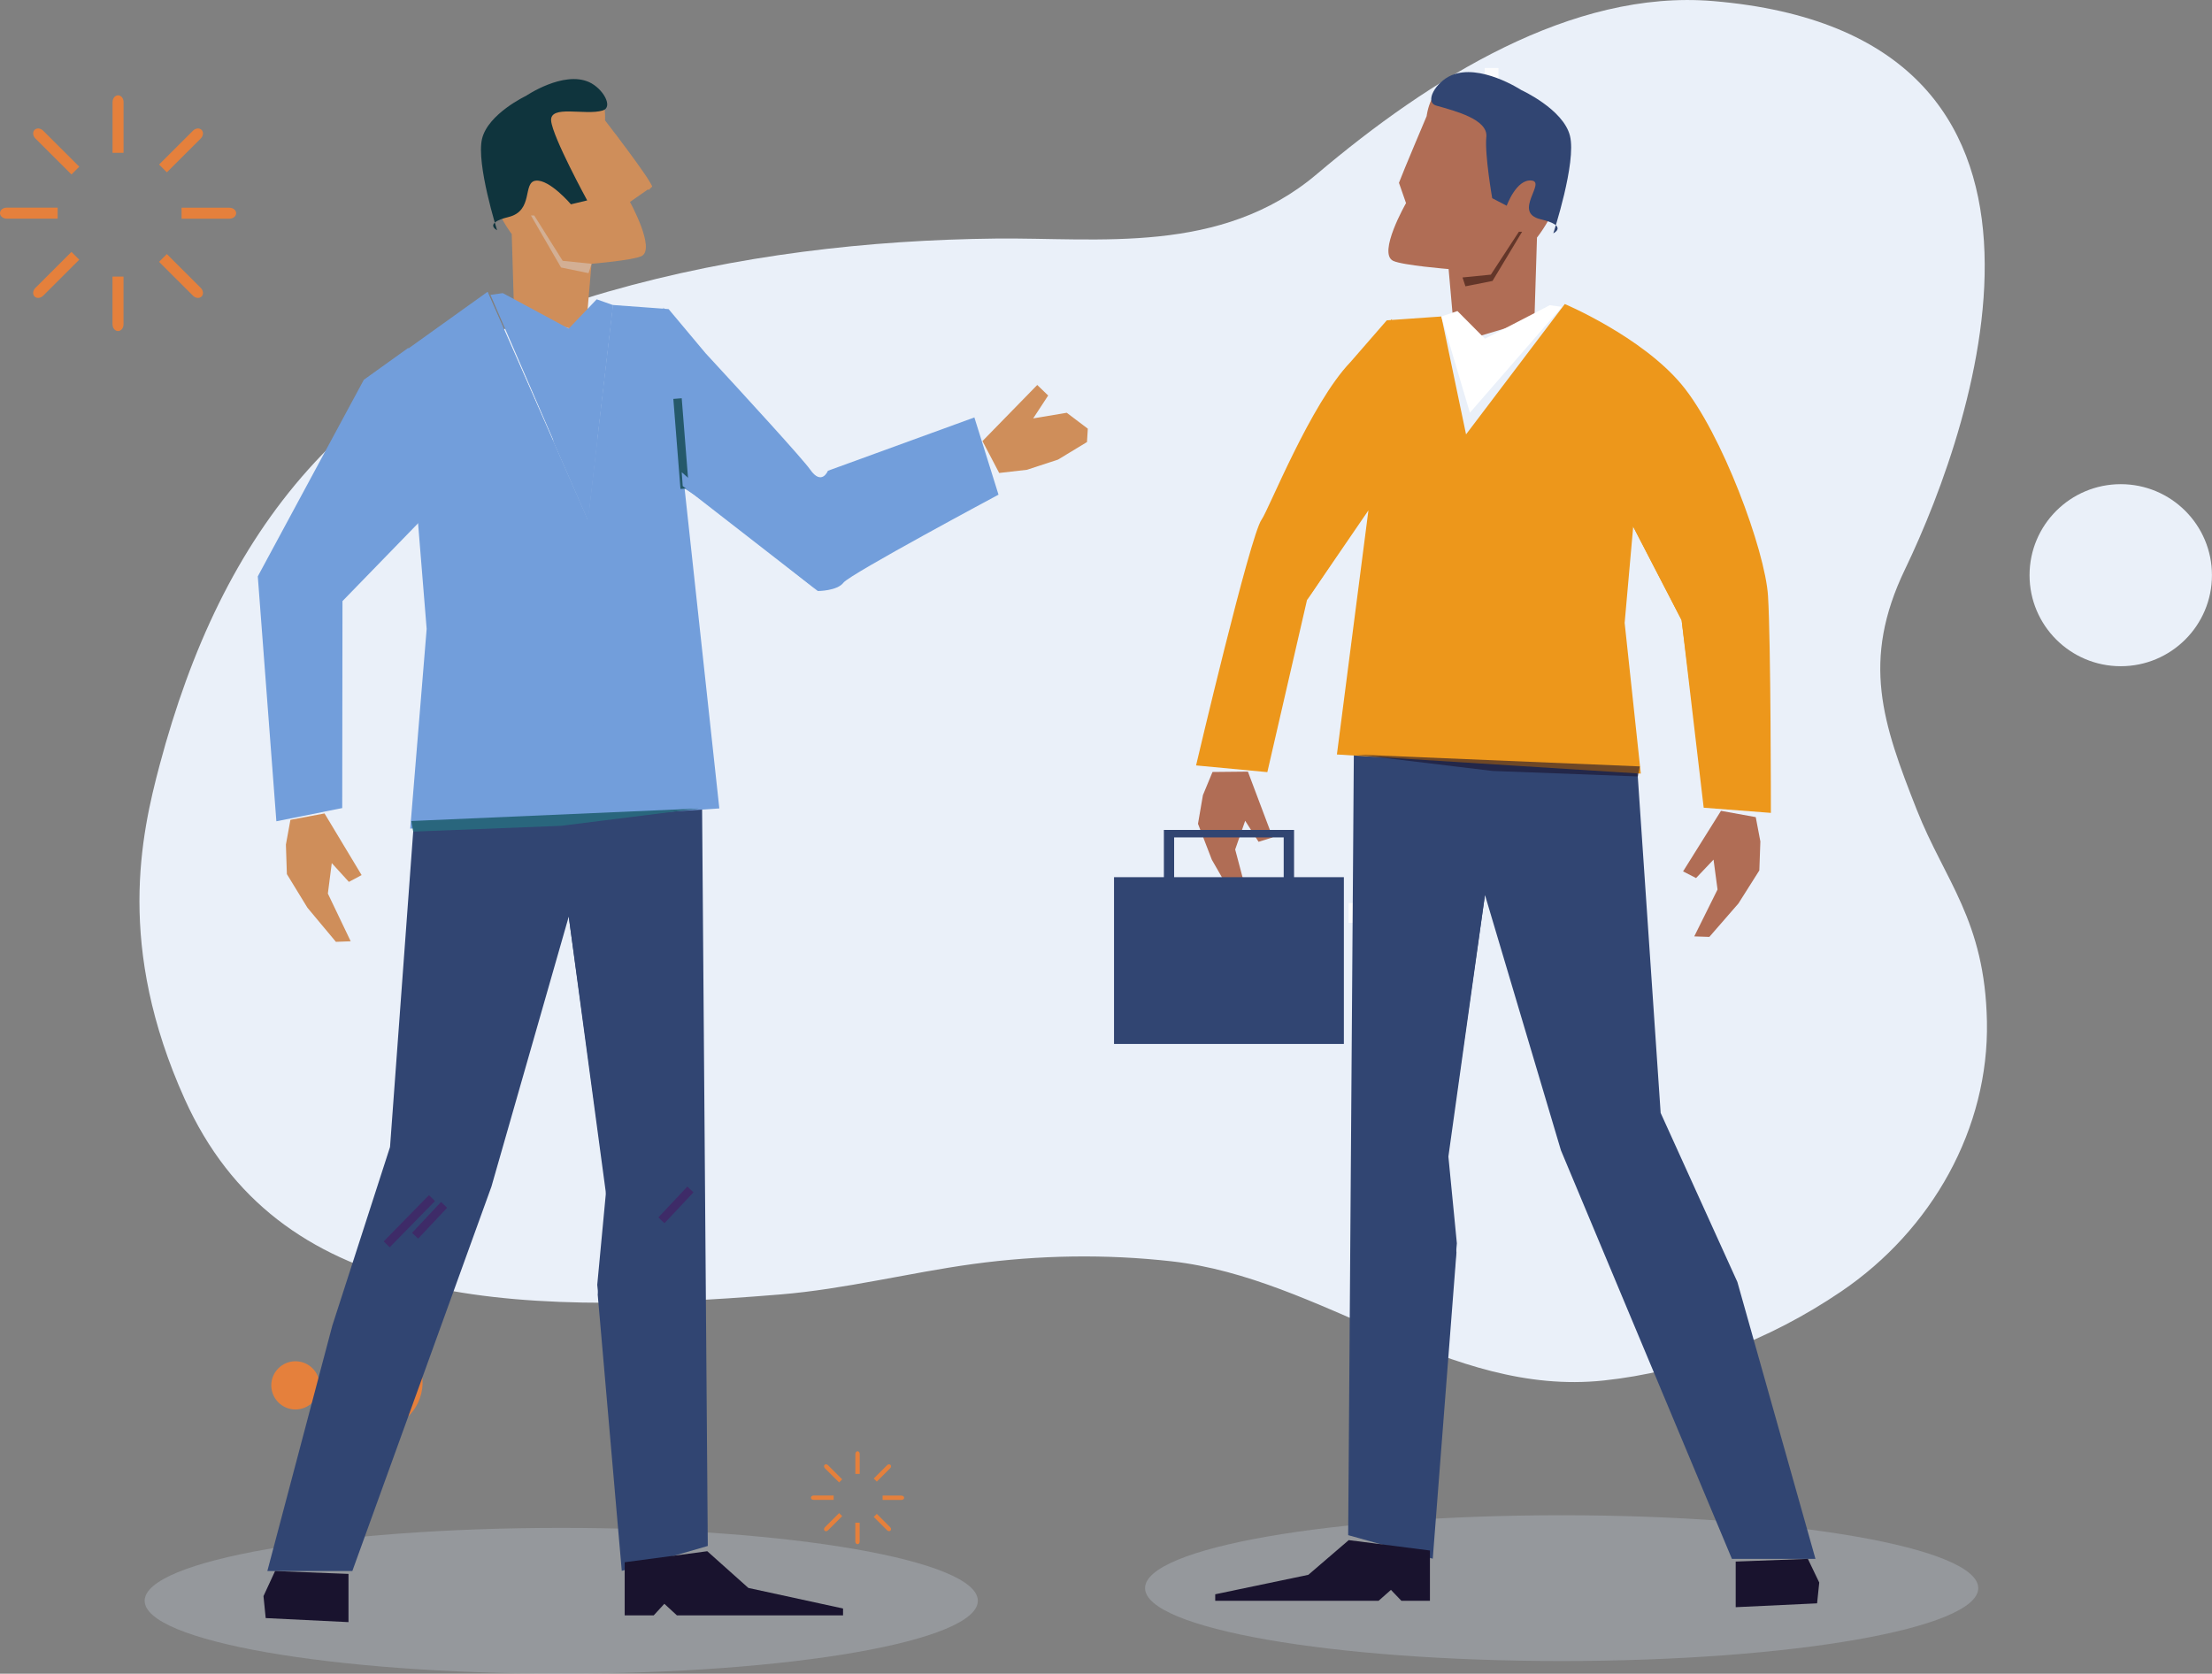 <svg width="263" height="199" viewBox="0 0 263 199" fill="none" xmlns="http://www.w3.org/2000/svg">
<rect x="0" y="0" width="263" height="199" fill="#808080" stroke="none"/>
<g clip-path="url(#clip0_6_1569)">
<path d="M38 164.719C38 166.302 36.713 167.586 35.128 167.586C33.542 167.586 32.255 166.302 32.255 164.719C32.255 163.137 33.542 161.853 35.128 161.853C36.713 161.853 38 163.137 38 164.719Z" fill="#E5803C"/>
<path d="M37.591 171.293C38.289 171.293 38.854 170.729 38.854 170.033C38.854 169.338 38.289 168.773 37.591 168.773C36.894 168.773 36.329 169.338 36.329 170.033C36.329 170.729 36.894 171.293 37.591 171.293Z" fill="#E5803C"/>
<path d="M50.09 165.672C50.815 162.616 48.922 159.553 45.861 158.829C42.799 158.105 39.73 159.995 39.005 163.05C38.279 166.105 40.173 169.169 43.234 169.893C46.295 170.617 49.364 168.727 50.09 165.672Z" fill="#E5803C"/>
<path d="M101.699 172.864V175.25H102.218V172.864C102.218 172.693 102.102 172.553 101.962 172.553C101.821 172.553 101.706 172.693 101.706 172.864H101.699Z" fill="#E5803C"/>
<path d="M101.699 183.296C101.699 183.467 101.815 183.607 101.956 183.607C102.096 183.607 102.212 183.467 102.212 183.296V181.05H101.693V183.296H101.699Z" fill="#E5803C"/>
<path d="M96.418 178.08C96.418 178.22 96.558 178.336 96.729 178.336H99.12V177.818H96.729C96.558 177.818 96.418 177.934 96.418 178.074V178.08Z" fill="#E5803C"/>
<path d="M107.188 177.824H104.938V178.342H107.188C107.359 178.342 107.499 178.226 107.499 178.086C107.499 177.946 107.359 177.83 107.188 177.83V177.824Z" fill="#E5803C"/>
<path d="M98.077 174.574L99.766 176.26L100.132 175.894L98.443 174.208C98.321 174.087 98.138 174.068 98.04 174.172C97.943 174.275 97.955 174.452 98.077 174.574Z" fill="#E5803C"/>
<path d="M105.474 181.951C105.596 182.073 105.779 182.091 105.877 181.987C105.974 181.884 105.962 181.707 105.84 181.586L104.249 179.997L103.883 180.362L105.474 181.951Z" fill="#E5803C"/>
<path d="M98.04 181.994C98.144 182.097 98.321 182.079 98.443 181.957L100.132 180.271L99.766 179.906L98.077 181.592C97.955 181.714 97.937 181.896 98.04 181.994Z" fill="#E5803C"/>
<path d="M105.474 174.209L103.883 175.798L104.249 176.163L105.84 174.574C105.962 174.452 105.981 174.27 105.877 174.172C105.773 174.075 105.596 174.087 105.474 174.209Z" fill="#E5803C"/>
<path opacity="0.3" d="M185.676 197.497C213.032 197.497 235.209 193.616 235.209 188.829C235.209 184.042 213.032 180.162 185.676 180.162C158.32 180.162 136.144 184.042 136.144 188.829C136.144 193.616 158.32 197.497 185.676 197.497Z" fill="#C7D0DD"/>
<path opacity="0.3" d="M66.73 199C94.086 199 116.263 195.12 116.263 190.333C116.263 185.546 94.086 181.665 66.73 181.665C39.374 181.665 17.198 185.546 17.198 190.333C17.198 195.12 39.374 199 66.73 199Z" fill="#C7D0DD"/>
<path d="M236.24 121.455C236.002 109.415 231.227 104.716 227.903 96.292C223.847 86.005 221.249 78.604 226.5 67.691C235.081 49.85 250.547 4.054 203.686 0.128C186.89 -1.278 169.991 9.337 156.574 20.695C145.158 30.36 130.655 28.23 118.409 28.364C103.364 28.528 87.539 30.306 72.317 34.67C40.964 43.654 26.358 63.308 18.985 90.948C16.759 99.299 13.807 112.58 21.961 130.682C32.969 155.114 59.498 156.654 92.796 153.909C100.419 153.282 108.042 151.341 115.671 150.294C123.599 149.21 131.534 149.101 139.254 149.965C157.269 151.986 172.186 166.101 190.671 164.141C200.447 163.106 210.266 159.424 218.92 153.55C229.726 146.216 236.49 134.158 236.24 121.455Z" fill="#EAF0F9"/>
<path d="M41.714 174.543L42.891 169.692C42.342 169.631 41.8 169.54 41.257 169.406C40.391 169.193 39.561 168.877 38.756 168.481L37.579 173.338C38.384 173.728 39.22 174.038 40.08 174.251C40.616 174.385 41.159 174.482 41.714 174.543Z" fill="#55B6CA"/>
<path d="M82.757 115.569L82.172 113.25C80.971 113.633 79.745 113.974 78.494 114.273C77.72 114.461 76.939 114.626 76.165 114.772L76.75 117.091C77.531 116.939 78.305 116.774 79.08 116.586C80.324 116.287 81.55 115.946 82.757 115.569Z" fill="#314572"/>
<path d="M60.857 27.847C60.857 27.847 56.589 22.436 57.833 16.215C58.491 12.934 66.688 10.512 69.493 10.512C72.298 10.512 71.932 14.31 71.932 14.31C71.932 14.31 77.122 20.999 77.537 22.174L74.902 24.012C74.902 24.012 77.988 29.606 76.275 30.452C75.262 30.951 70.329 31.365 70.329 31.365L69.621 39.643L61.12 37.007L60.845 27.847H60.857Z" fill="#CF8E5A"/>
<path d="M65.529 14.371C65.352 12.411 69.578 13.762 71.652 13.141C72.969 12.745 71.695 10.512 70.042 9.763C66.974 8.381 62.547 11.394 62.547 11.394C62.547 11.394 58.028 13.531 57.314 16.501C56.601 19.471 59.101 27.372 59.101 27.372C59.101 27.372 57.418 26.544 60.467 25.802C63.51 25.053 62.083 21.644 63.718 21.48C65.352 21.316 67.883 24.292 67.883 24.292L69.816 23.829C69.816 23.829 65.712 16.324 65.529 14.364V14.371Z" fill="#0F343D"/>
<path d="M63.126 25.619L66.706 31.803L69.975 32.479L70.335 31.365L66.901 31.012L63.516 25.619H63.126Z" fill="#D3AF94"/>
<path d="M76.165 20.987L73.042 15.752L77.537 22.174L77.116 22.606L76.165 20.987Z" fill="#CF8E5A"/>
<path d="M84.154 183.814L73.927 186.778L71.066 153.922L72.213 143.142L67.621 108.989L58.43 141.085L41.891 186.796H31.786L39.506 157.635L46.373 136.38L49.246 97.279L70.944 95.879L83.465 94.527L84.154 183.814Z" fill="#314572"/>
<path d="M115.854 49.632L98.437 55.974C98.437 55.974 97.705 57.806 96.327 55.834C95.454 54.586 88.728 47.239 83.879 41.986L79.495 36.752L78.995 36.715C78.909 36.624 78.867 36.575 78.867 36.575L78.879 36.703L72.884 36.265L69.902 61.866L57.961 34.701L43.836 44.817L40.037 51.476L39.116 65.92L49.349 57.806L50.728 74.782L48.776 98.526L85.526 96.122L81.397 58.086L84.41 60.028L97.241 70.272C97.241 70.272 99.54 70.272 100.291 69.273C101.041 68.275 118.72 58.816 118.72 58.816L115.848 49.625L115.854 49.632Z" fill="#729EDB"/>
<path d="M73.128 141.31L72.164 153.35L74.274 185.749L71.011 152.765L72.079 141.426L67.621 108.989L68.883 104.516L73.128 141.31Z" fill="#314572"/>
<path d="M52.801 143.258L49.356 146.928" stroke="#3E2B68" stroke-miterlimit="10"/>
<path d="M100.236 192.067H80.483L78.988 190.692L77.726 192.067H74.274V185.749L84.093 184.44L88.978 188.805L100.236 191.251V192.067Z" fill="#19132E"/>
<path d="M41.434 192.87L31.59 192.39L31.328 189.778L32.706 186.796L41.434 187.137V192.87Z" fill="#19132E"/>
<path d="M69.914 61.878L58.314 35.059L59.784 34.852L67.621 39.071L70.944 35.589L72.896 36.277L69.914 61.878Z" fill="#729EDB"/>
<path d="M68.31 42.51L71.011 52.389L69.914 61.878L65.779 52.474L67.273 42.735L65.779 41.134L67.499 38.955L69.341 41.019L68.31 42.51Z" fill="#729EDB"/>
<path d="M55.216 39.984L69.914 61.878L57.973 34.713L55.558 37.921L57.808 38.03L55.216 39.984Z" fill="#729EDB"/>
<path d="M76.573 38.036L69.914 61.878L72.896 36.277L76.573 38.036Z" fill="#729EDB"/>
<path d="M49.13 98.879L66.7 98.191L83.123 96.128L48.898 97.619L49.13 98.879Z" fill="#29667D"/>
<path d="M70.798 95.878L71.091 95.872L70.06 61.896L76.72 38.419L76.433 38.34L69.761 61.859V61.884L70.798 95.878Z" fill="#729EDB"/>
<path d="M48.666 50.416L49.356 57.751" stroke="#382B66" stroke-miterlimit="10"/>
<path d="M80.556 47.392L81.403 58.098" stroke="#25596B" stroke-miterlimit="10"/>
<path d="M123.325 45.773L124.624 47.026L122.843 49.747L126.832 49.078L129.338 50.971L129.24 52.559L125.795 54.647L122.099 55.858L118.8 56.236L116.812 52.444L123.325 45.773Z" fill="#CF8E5A"/>
<path d="M51.362 142.454L45.977 147.95" stroke="#3E2B68" stroke-miterlimit="10"/>
<path d="M82.087 141.425L78.641 145.096" stroke="#3E2B68" stroke-miterlimit="10"/>
<path d="M81.056 56.15L81.172 57.788L97.248 70.284L81.056 56.15Z" fill="#729EDB"/>
<path d="M41.665 63.905L49.246 58.098L48.898 56.491L40.635 63.868L41.665 63.905Z" fill="#729EDB"/>
<path d="M40.72 71.471L50.465 61.44L48.563 41.353L43.257 45.158L30.651 68.531L32.859 97.65L40.69 96.079L40.72 71.471Z" fill="#729EDB"/>
<path d="M42.995 104.047L41.482 104.856L39.446 102.622L38.982 106.244L41.696 111.917L39.939 111.984L36.555 107.93L34.109 103.931L33.993 100.425L34.53 97.479L38.586 96.718L42.995 104.047Z" fill="#CF8E5A"/>
<path d="M178.163 15.71H176.529V12.74H173.87V11.06H176.529V8.089H178.163V11.06H180.822V12.74H178.163V15.71Z" fill="#FCFCFD"/>
<path d="M166.374 113.889H164.081V109.726H160.349V107.37H164.081V103.207H166.374V107.37H170.107V109.726H166.374V113.889Z" fill="#FCFCFD"/>
<path d="M182.749 28.236C182.749 28.236 187.488 22.466 186.097 15.832C185.365 12.332 176.279 9.751 173.168 9.751C170.058 9.751 169.625 13.805 169.625 13.805C169.625 13.805 166.795 20.482 166.332 21.736L167.173 24.152C167.173 24.152 163.752 30.117 165.649 31.018C166.771 31.548 172.235 31.992 172.235 31.992L173.016 40.818L182.438 38.006L182.743 28.236H182.749Z" fill="#B06D55"/>
<path d="M176.724 16.282C176.919 14.188 173.071 13.214 170.772 12.557C169.314 12.137 170.723 9.751 172.552 8.96C175.955 7.487 180.865 10.7 180.865 10.7C180.865 10.7 185.872 12.977 186.664 16.148C187.457 19.319 184.682 27.743 184.682 27.743C184.682 27.743 186.542 26.861 183.17 26.069C179.791 25.272 183.896 21.638 182.084 21.462C180.273 21.285 179.145 24.462 179.145 24.462L177.419 23.568C177.419 23.568 176.516 18.382 176.718 16.294L176.724 16.282Z" fill="#314572"/>
<path d="M180.974 27.555L177.456 33.404L174.236 34.043L173.888 32.99L177.26 32.655L180.59 27.555H180.974Z" fill="#633629"/>
<path d="M160.294 182.529L170.351 185.329L173.168 148.918L172.04 138.723L176.559 106.414L185.591 136.775L205.918 185.347H215.852L206.57 152.43L197.447 132.326L194.623 90.802L173.284 89.475L160.977 88.197L160.294 182.529Z" fill="#314572"/>
<path d="M142.206 91.021C142.206 91.021 148.64 63.649 150 61.781C150.854 60.6 155.806 48.006 160.569 43.046L164.88 38.091L165.368 38.055C165.448 37.969 165.496 37.921 165.496 37.921L165.484 38.042L171.375 37.629L174.309 51.646L186.049 36.149C186.049 36.149 195.16 39.996 199.935 45.718C204.71 51.439 209.869 65.439 210.211 70.844C210.553 76.249 210.553 96.652 210.553 96.652L202.563 96.037L199.941 73.735L194.184 62.602L193.166 74.058L195.087 91.983L158.953 89.707L163.014 58.263L163.1 60.101L155.397 71.349L150.683 91.807L142.212 91.009L142.206 91.021Z" fill="#ED971B"/>
<path d="M171.138 136.988L172.083 148.376L170.015 184.355L173.217 147.829L172.168 137.098L176.559 106.414L175.315 102.184L171.138 136.988Z" fill="#314572"/>
<path d="M144.487 190.332H163.911L165.38 189.036L166.618 190.332H170.015V184.355L160.361 183.12L155.556 187.246L144.487 189.559V190.332Z" fill="#19132E"/>
<path d="M206.369 191.094L216.047 190.637L216.303 188.166L214.95 185.348L206.369 185.67V191.094Z" fill="#19132E"/>
<path d="M174.766 49.071L185.707 36.484L184.262 36.289L176.559 40.276L173.284 36.983L171.369 37.634L174.766 49.071Z" fill="white"/>
<path d="M200.112 103.608L201.655 104.4L203.734 102.208L204.21 105.763L201.441 111.338L203.234 111.399L206.692 107.425L209.18 103.493L209.302 100.048L208.753 97.156L204.619 96.408L200.112 103.608Z" fill="#B06D55"/>
<path opacity="0.6" d="M194.739 92.318L177.462 91.666L161.313 89.719L194.965 91.125L194.739 92.318Z" fill="#19132E"/>
<path d="M201.624 86.974L199.935 73.741L194.172 62.614L194.513 61.093L200.941 73.704L201.624 86.974Z" fill="#ED971B"/>
<path d="M163.344 58.007L163.289 59.559L155.385 71.361L163.344 58.007Z" fill="#ED971B"/>
<path d="M151.317 99.567L149.64 100.091L148.048 97.589L146.859 101.004L148.433 106.938L146.658 106.707L144.084 102.221L142.438 97.948L143.023 94.546L144.164 91.788L148.372 91.746L151.317 99.567Z" fill="#B06D55"/>
<path d="M132.454 104.296V124.127H159.782V104.296H153.86V98.678H138.382V104.296H132.461H132.454ZM152.628 104.296H139.602V99.567H152.628V104.296Z" fill="#314572"/>
<path d="M13.38 12.125V18.175H14.691V12.125C14.691 11.687 14.399 11.334 14.039 11.334C13.679 11.334 13.386 11.687 13.386 12.125H13.38Z" fill="#E5803C"/>
<path d="M13.38 38.572C13.38 39.01 13.673 39.363 14.033 39.363C14.393 39.363 14.685 39.01 14.685 38.572V32.887H13.374V38.572H13.38Z" fill="#E5803C"/>
<path d="M0 25.345C0 25.704 0.354 25.997 0.793 25.997H6.855V24.688H0.793C0.354 24.688 0 24.98 0 25.339V25.345Z" fill="#E5803C"/>
<path d="M27.285 24.694H21.589V26.003H27.285C27.724 26.003 28.078 25.71 28.078 25.351C28.078 24.992 27.724 24.7 27.285 24.7V24.694Z" fill="#E5803C"/>
<path d="M4.208 16.465L8.495 20.744L9.422 19.819L5.135 15.54C4.824 15.229 4.367 15.187 4.11 15.442C3.854 15.698 3.897 16.154 4.208 16.465Z" fill="#E5803C"/>
<path d="M22.943 35.157C23.254 35.467 23.711 35.51 23.967 35.254C24.224 34.999 24.181 34.542 23.87 34.232L19.839 30.209L18.912 31.134L22.943 35.157Z" fill="#E5803C"/>
<path d="M4.11 35.254C4.367 35.51 4.824 35.467 5.135 35.157L9.422 30.878L8.495 29.953L4.208 34.232C3.897 34.542 3.854 34.998 4.11 35.254Z" fill="#E5803C"/>
<path d="M22.943 15.54L18.912 19.563L19.839 20.488L23.87 16.465C24.181 16.154 24.224 15.698 23.967 15.442C23.711 15.187 23.254 15.229 22.943 15.54Z" fill="#E5803C"/>
<path d="M252.151 79.213C258.139 79.213 262.994 74.368 262.994 68.391C262.994 62.414 258.139 57.568 252.151 57.568C246.162 57.568 241.307 62.414 241.307 68.391C241.307 74.368 246.162 79.213 252.151 79.213Z" fill="#EAF0F9"/>
</g>
<defs>
<clipPath id="clip0_6_1569">
<rect width="263" height="199" fill="white"/>
</clipPath>
</defs>
</svg>
